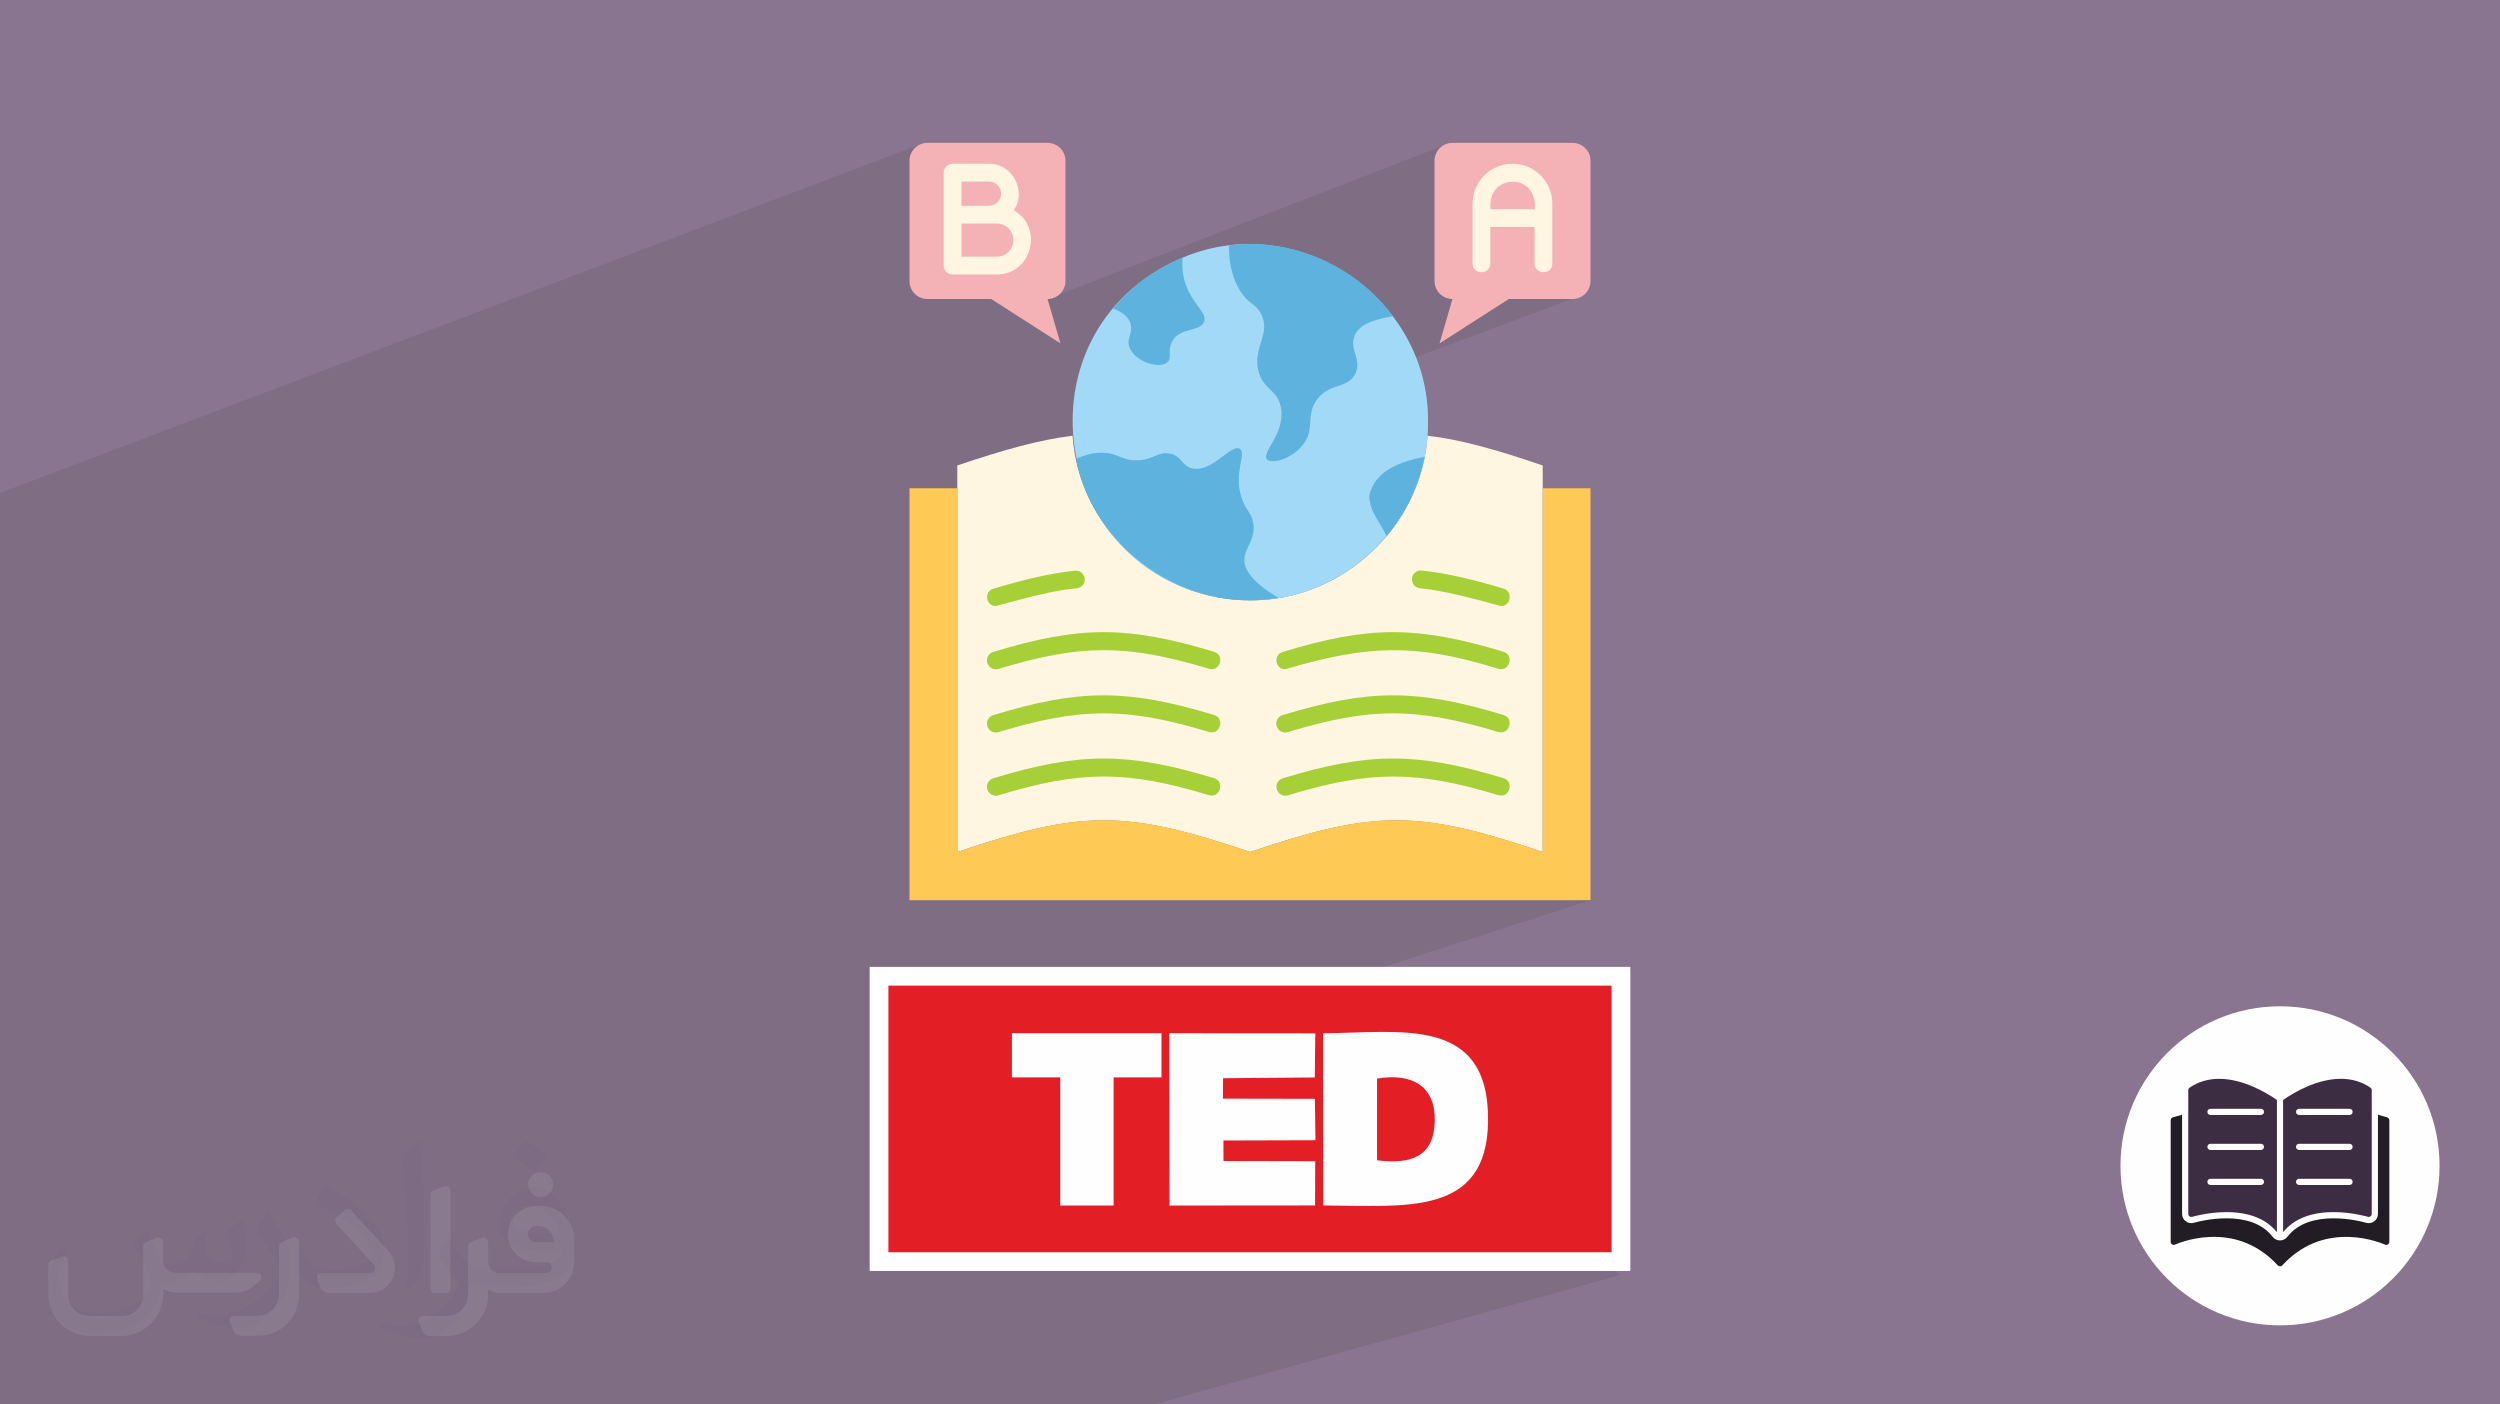 <?xml version="1.0" encoding="UTF-8"?>
<!DOCTYPE svg PUBLIC "-//W3C//DTD SVG 1.0//EN" "http://www.w3.org/TR/2001/REC-SVG-20010904/DTD/svg10.dtd">
<!-- Creator: CorelDRAW -->
<svg xmlns="http://www.w3.org/2000/svg" xml:space="preserve" width="94.192mm" height="52.917mm" version="1.0" style="shape-rendering:geometricPrecision; text-rendering:geometricPrecision; image-rendering:optimizeQuality; fill-rule:evenodd; clip-rule:evenodd"
viewBox="0 0 9404.92 5283.66"
 xmlns:xlink="http://www.w3.org/1999/xlink"
 xmlns:xodm="http://www.corel.com/coreldraw/odm/2003">
 <defs>
  <style type="text/css">
   <![CDATA[
    .str0 {stroke:white;stroke-width:70.45;stroke-miterlimit:22.926}
    .fil3 {fill:#221D24}
    .fil4 {fill:#3D2D42}
    .fil0 {fill:#89758F}
    .fil7 {fill:#E31E24}
    .fil8 {fill:#FEFEFE}
    .fil10 {fill:#F5B2B6;fill-rule:nonzero}
    .fil13 {fill:#A2D9F7;fill-rule:nonzero}
    .fil14 {fill:#5DB3DE;fill-rule:nonzero}
    .fil12 {fill:#A7CF38;fill-rule:nonzero}
    .fil2 {fill:#FEFEFE;fill-rule:nonzero}
    .fil11 {fill:#FFC956;fill-rule:nonzero}
    .fil9 {fill:#FFF6E2;fill-rule:nonzero}
    .fil1 {fill:#373435;fill-opacity:0.031}
    .fil6 {fill:#2B2A29;fill-opacity:0.102}
    .fil5 {fill:#FEFEFE;fill-rule:nonzero;fill-opacity:0.102}
   ]]>
  </style>
 </defs>
 <g id="Layer_x0020_1">
  <polygon class="fil0" points="-0,0 9404.92,0 9404.92,5283.66 -0,5283.66 "/>
  <path class="fil1" d="M548.54 4627.69c17.95,27.21 29.6,53.36 40.96,82.43 8.45,16.91 12.93,48.09 52.57,48.09 11.61,0 28.28,-3.42 43.06,-11.61 16.63,-8.73 29.32,-21.94 35.94,-42l15.85 -53.36 38.57 -19.02 2.64 2.64c-5.27,20.09 -6.59,39.36 -6.59,54.43 0,44.63 38.57,61.56 69.22,61.56 17.95,0 34.09,-8.73 34.09,-25.11 0,-21.13 -8.98,-57.06 -20.62,-89.29 17.95,-17.95 35.94,-35.94 56.53,-50.47l3.17 1.6c8.98,38.04 14,75.56 14,100.66 0,24.57 -10.83,51.79 -19.81,69.49 -18.49,34.87 -51.25,62.62 -90.87,62.62 -30.1,0 -63.65,-15.07 -86.66,-43.06l-1.32 0c-21.66,26.96 -55.22,51.25 -108.86,51.25l-16.63 0c-2.64,35.41 -10.29,60.49 -21.94,82.95 -31.95,62.34 -126.81,106.47 -216.1,106.47 -124.17,0 -186.51,-71.59 -186.51,-166.96 0,-58.91 19.27,-113.6 48.88,-152.42l24.29 10.04c-18.49,35.41 -30.91,68.68 -30.91,101.45 0,89.29 72.66,131.83 156.4,131.83 77.68,0 173.83,-49.41 191.28,-106.72 -6.59,-62.62 -30.1,-91.93 -66.04,-148.99 10.83,-19.02 24.83,-38.04 42.28,-58.38l3.17 0 0 0 0 0 -0.02 -0.09zm1432.13 -336.04c26.15,16.39 51.79,35.66 76.87,57.85 -14,19.81 -31.45,37.79 -53.11,53.64 -25.11,-20.34 -50.19,-37.79 -75.84,-56.27 17.42,-19.55 34.62,-38.29 52.04,-55.22l0 0 0 0 0 0 0 0 0 0 0.03 0zm13.47 244.11c-42.28,0 -76.87,27.75 -76.87,48.34 0,44.13 84.53,57.85 185.72,57.31 -12.68,-51.79 -57.06,-105.68 -108.86,-105.68l0.01 0.03zm-94.86 236.19c54.96,0 103.04,-1.6 139.74,-10.83 40.96,-10.29 75.56,-30.91 75.56,-45.17 0,-3.7 0,-8.19 -1.32,-11.89 -22.98,2.11 -49.41,2.11 -72.38,2.11 -74.49,0 -131.55,-16.91 -154.02,-58.66 -5.55,-11.61 -9.51,-24.57 -9.51,-39.36 0,-40.43 17.42,-79.79 48.09,-107 25.61,-22.45 53.89,-36.44 82.67,-36.44 52.04,0 93.51,41.75 122.57,107.54 15.85,35.94 26.68,77.4 26.68,129.72 0,34.87 -9.51,64.19 -31.17,85.85 -40.43,39.11 -114.92,53.89 -229.04,53.89l-51.79 0 0 0 -13.47 0c-28.28,0 -48.62,-5.02 -64.72,-17.42l-2.64 0c0.79,6.59 1.32,12.93 1.32,19.02 0,25.61 -8.45,58.38 -25.61,84.53 -50.72,75.3 -105.68,108.04 -153.24,108.04 -48.09,0 -107,-18.49 -160.11,-42.54l9.51 -18.49c17.17,7.13 40.96,11.89 73.7,11.89 85.85,0 198.66,-82.43 212.66,-163 -3.17,-6.59 -8.98,-15.32 -17.17,-24.57 -25.11,-29.85 -40.96,-54.68 -55.75,-80.83 12.68,-25.11 24.29,-45.17 35.13,-63.4l4.49 -0.53c36.72,74.77 69.99,117.55 144.23,117.55l11.61 0 0 0 53.89 0 0 0 0 0 0 0 0 0 0 0 0.09 0.01zm-371.99 78.99c6.34,-34.34 6.87,-72.91 6.87,-108.86l0 -53.36c0,-99.6 -12.68,-244.36 -22.98,-338.68 17.95,-19.27 43.06,-42 62.87,-57.31l5.81 1.6c13.47,118.62 16.63,256 16.63,383.06 0,33.3 -1.32,65.79 -4.49,89.55 -1.85,30.1 -19.27,52.83 -56.53,87.7l-8.19 -3.7zm-382.8 -157.18c1.85,46.77 24.83,83.49 105.15,83.49 49.93,0 92.19,-12.93 138.96,-35.13 8.45,-3.7 12.93,-8.73 12.93,-12.93 0,-29.32 -22.45,-68.15 -60.23,-103.55 -36.72,-33.3 -85.34,-62.62 -130.76,-82.18 -15.6,-6.59 -20.62,-13.47 -20.62,-20.09 0,-13.47 17.95,-41.75 32.77,-62.09l5.02 -0.53c52.04,27.21 110.17,67.64 153.24,112.53 39.11,41.47 63.4,83.49 63.4,129.19 0,33.81 -10.29,65.51 -26.96,95.11 -57.06,28.79 -117.83,50.72 -178.06,50.72 -73.17,0 -123.1,-34.34 -123.1,-114.92 0,-8.73 0,-22.19 3.17,-39.64l25.11 0 0 0 0 0 0 0 0 0 0 0 -0.02 0zm-132.37 -132.9l45.45 73.45c16.63,27.21 32.23,56.81 32.23,103.55l0 59.7c0,48.34 -30.91,100.13 -80.83,151.38 -39.11,34.62 -73.7,49.41 -105.68,49.41 -47.55,0 -101.98,-14.79 -164.85,-41.75l7.13 -18.49c19.81,5.27 42.79,9.77 71.06,9.77 90.36,-0.53 182.8,-66.57 225.08,-147.15 5.02,-9.26 6.87,-17.95 6.87,-24.04 0,-9.26 -5.02,-19.55 -8.98,-28.79 -22.98,-43.31 -48.62,-82.95 -76.87,-119.68 14.79,-23.25 29.6,-45.7 45.7,-67.9l3.7 0.53 0 0 0 0 0 0 0 0 0 0 -0.02 0.01z"/>
  <path class="fil2" d="M9177.51 4385.79c0,331.48 -268.7,600.18 -600.18,600.18 -331.48,0 -600.18,-268.7 -600.18,-600.18 0,-331.48 268.7,-600.18 600.18,-600.18 331.48,0 600.18,268.7 600.18,600.18z"/>
  <path class="fil3" d="M8577.31 4763.83c-3.25,0 -6.34,-1.37 -8.58,-3.75 -69.19,-74.92 -155.14,-110.8 -255.51,-106.7 -75.1,3.1 -130.05,28.46 -130.61,28.71 -3.6,1.7 -7.84,1.42 -11.18,-0.71 -3.37,-2.13 -5.4,-5.83 -5.4,-9.82l0 -457.04c0,-5.22 3.47,-9.82 8.5,-11.21l34.34 -9.64 0 372.82c0,11.08 5.25,21.51 14.18,28.1 8.91,6.57 20.37,8.55 30.94,5.35 11.69,-3.52 24.47,-6.19 36.44,-8.42 27.87,-5.22 56.58,-8.24 84.96,-8.24 65.41,0 132.44,15.47 174.24,69.56 6.62,8.58 16.84,13.59 27.67,13.59 10.83,0 21.05,-5.02 27.67,-13.57 41.82,-54.1 108.83,-69.59 174.26,-69.59 28.33,0 57.01,3.02 84.86,8.22 11.99,2.26 24.83,4.92 36.54,8.45 10.57,3.25 22.07,1.27 30.99,-5.32 8.93,-6.59 14.18,-17.01 14.18,-28.1l0 -372.82 34.32 9.64c5.02,1.42 8.5,6.01 8.5,11.23l0 457.04c0,3.98 -2.03,7.71 -5.4,9.85 -3.37,2.13 -7.58,2.41 -11.18,0.71 -0.56,-0.25 -56.2,-25.84 -131.45,-28.76 -100,-3.88 -185.7,32.03 -254.65,106.72 -2.21,2.39 -5.3,3.75 -8.55,3.75l0 0 -0.06 -0.05z"/>
  <path class="fil4" d="M8565.67 4635.52c-40.45,-50.16 -104.44,-75.58 -190.26,-75.58 -69.38,0 -127.6,17.5 -128.18,17.67 -3.52,1.09 -7.38,0.43 -10.32,-1.78 -2.97,-2.21 -4.71,-5.68 -4.71,-9.36l0 -465.19c0,-3.85 1.9,-7.46 5.07,-9.64 32.23,-22.02 69.64,-33.17 111.16,-33.17 91.53,0 179.59,53.44 217.25,79.61l0 497.42 0 0 -0.01 0zm273.3 -440.99l-189.83 0c-6.44,0 -11.64,-5.22 -11.64,-11.64 0,-6.44 5.22,-11.64 11.64,-11.64l189.83 0c6.44,0 11.64,5.22 11.64,11.64 0,6.44 -5.22,11.64 -11.64,11.64l0 0zm0 263.33l-189.83 0c-6.44,0 -11.64,-5.22 -11.64,-11.64 0,-6.44 5.22,-11.64 11.64,-11.64l189.83 0c6.44,0 11.64,5.22 11.64,11.64 0,6.44 -5.22,11.64 -11.64,11.64zm0 -131.67l-189.83 0c-6.44,0 -11.64,-5.22 -11.64,-11.64 0,-6.44 5.22,-11.66 11.64,-11.66l189.83 0c6.44,0 11.64,5.22 11.64,11.66 0,6.44 -5.22,11.64 -11.64,11.64zm-333.48 -131.68l-189.83 0c-6.44,0 -11.64,-5.22 -11.64,-11.64 0,-6.44 5.22,-11.64 11.64,-11.64l189.83 0c6.44,0 11.64,5.22 11.64,11.64 0,6.44 -5.22,11.64 -11.64,11.64l0 0zm0 263.33l-189.83 0c-6.44,0 -11.64,-5.22 -11.64,-11.64 0,-6.44 5.22,-11.64 11.64,-11.64l189.83 0c6.44,0 11.64,5.22 11.64,11.64 0,6.44 -5.22,11.64 -11.64,11.64zm0 -131.68l-189.83 0c-6.44,0 -11.64,-5.22 -11.64,-11.64 0,-6.44 5.22,-11.66 11.64,-11.66l189.83 0c6.44,0 11.64,5.22 11.64,11.66 0,6.44 -5.22,11.64 -11.64,11.64zm83.47 -188.11c37.63,-26.17 125.72,-79.61 217.25,-79.61 41.52,0 78.92,11.16 111.16,33.17 3.17,2.18 5.07,5.78 5.07,9.64l0 465.19c0,3.7 -1.75,7.18 -4.71,9.36 -2.97,2.21 -6.82,2.87 -10.34,1.78 -0.56,-0.18 -58.76,-17.67 -128.18,-17.67 -85.82,0 -149.81,25.44 -190.26,75.58l0 -497.42 0 0 0.01 0z"/>
  <g id="_2410153592832">
   <path class="fil5" d="M1125.4 4672.59l0 197.03c0,20.41 -3.74,40.82 -11.66,59.56 -7.92,18.74 -19.16,36.25 -33.74,50.4 -14.58,14.58 -31.65,25.82 -50.4,33.74 -18.74,7.92 -39.15,11.66 -59.56,11.66l-60.82 0c-7.08,0 -14.16,-2.08 -19.99,-6.25 -5.83,-4.16 -10.41,-9.58 -12.92,-16.25l-11.24 -29.16c-0.83,-2.5 -1.25,-5.41 -1.25,-8.33 0,-2.92 1.25,-5.42 2.92,-7.92 1.67,-2.5 3.74,-4.16 6.25,-5.41 2.5,-1.25 5.41,-2.09 7.91,-1.67l86.23 0c22.08,0 42.91,-8.75 58.73,-24.57 15.41,-15.42 24.15,-36.65 24.15,-58.73l0 -179.12c0,-3.33 1.26,-6.66 3.33,-9.58 2.09,-2.92 5,-5 7.92,-6.25l40.82 -15.83c2.5,-0.84 5.41,-1.25 8.33,-0.84 2.92,0.42 5.42,1.26 7.5,2.92 2.09,1.67 4.17,3.75 5.42,6.25 1.25,2.92 2.08,5.83 2.08,8.33z"/>
   <path class="fil5" d="M2033.88 4536.8l-15 0c-59.57,0 -109.13,48.73 -108.31,107.88 0.42,27.5 12.08,54.16 31.66,73.32 19.57,19.57 46.23,30.4 74.14,30.4l39.57 0c5.42,0 10.41,2.08 14.17,5.83 3.74,3.74 5.83,8.75 5.83,14.16 0,5.42 -2.09,10.41 -5.83,14.17 -3.75,3.74 -8.75,5.83 -14.17,5.83l-179.11 0c-10.83,0 -20.83,-4.58 -28.33,-12.08 -7.5,-7.5 -11.66,-17.91 -12.08,-28.33l0 -74.98c0,-2.92 -0.83,-5.41 -2.08,-7.92 -1.25,-2.5 -3.33,-4.57 -5.42,-6.24 -2.08,-1.67 -4.99,-2.51 -7.5,-2.92 -2.92,-0.42 -5.41,0 -8.33,0.83l-41.24 15.83c-2.92,1.25 -5.83,3.33 -7.92,6.25 -2.08,2.92 -2.92,6.25 -2.92,9.58l0 179.12c0,22.08 -8.75,43.32 -24.15,58.73 -15.42,15.42 -36.65,24.57 -58.73,24.57l-86.64 0.01c-2.92,0 -5.42,0.83 -7.92,2.08 -2.5,1.25 -4.58,3.33 -6.25,5.42 -1.66,2.5 -2.5,4.99 -2.92,7.5 -0.41,2.92 0,5.41 1.26,8.33l11.24 29.16c2.5,6.67 7.08,12.5 12.91,16.66 5.83,4.16 12.91,6.25 20,5.83l60.81 0c41.24,0 80.81,-16.25 109.97,-45.82 29.16,-29.16 45.81,-68.74 45.81,-109.97l0 -18.32c15.84,7.91 33.33,12.08 50.82,12.08l157.03 0c30.41,0 59.99,-12.08 81.65,-33.74 21.66,-21.67 33.74,-50.82 33.74,-81.65l0 -85.81c0,-33.32 -13.33,-65.39 -36.65,-89.14 -23.74,-23.74 -55.82,-36.65 -89.14,-36.65zm50.39 136.2l-66.64 0c-7.92,0 -15.42,-2.5 -21.25,-7.91 -5.83,-5.42 -9.59,-12.5 -10.41,-20.42 0,-4.16 0.42,-8.75 2.08,-12.91 1.67,-4.16 3.75,-7.91 6.67,-10.82 5.83,-5.42 13.75,-8.76 21.66,-8.76l7.09 0c16.25,0 31.65,6.25 42.9,17.91 11.66,11.25 17.91,26.66 17.91,42.91z"/>
   <path class="fil5" d="M1694.39 4478.9l0 367.39c0,2.08 -0.42,4.57 -1.25,6.66 -0.84,2.09 -2.09,4.16 -3.75,5.83 -1.67,1.67 -3.33,2.92 -5.41,3.74 -2.09,0.84 -4.16,1.26 -6.67,1.26l-40.82 0c-2.08,0 -4.58,-0.42 -6.66,-1.26 -2.09,-0.83 -4.16,-2.08 -5.42,-3.74 -1.66,-1.67 -2.92,-3.74 -3.74,-5.83 -0.83,-2.09 -1.25,-4.58 -1.25,-6.66l0 -351.57c0,-3.32 0.83,-6.66 2.92,-9.58 2.08,-2.92 4.58,-5 7.91,-6.25l40.83 -15.83c2.5,-0.84 5.41,-1.25 8.33,-1.25 2.92,0.41 5.41,1.25 7.5,2.92 2.5,1.66 4.16,3.74 5.41,6.24 1.25,2.09 2.09,5 2.09,7.92z"/>
   <path class="fil5" d="M1391.56 4863.79l-153.7 0c-7.08,0 -14.17,-2.09 -20,-6.25 -5.83,-4.16 -10.41,-9.99 -13.33,-16.66l-11.24 -28.74c-0.83,-2.51 -1.25,-5.42 -0.83,-8.34 0.41,-2.92 1.25,-5.41 2.92,-7.91 1.66,-2.51 3.74,-4.16 6.24,-5.42 2.51,-1.25 5.42,-2.08 7.92,-2.08l184.11 0c3.33,0 6.66,-1.25 9.58,-2.92 2.93,-2.09 5,-4.58 6.67,-7.92 1.25,-3.33 1.67,-6.66 1.25,-9.99 -0.42,-3.33 -2.08,-6.67 -4.16,-9.17l-141.63 -154.12c-2.92,-3.33 -4.58,-7.92 -4.58,-12.5 0,-4.58 2.09,-8.75 5.83,-12.08l29.58 -27.49c3.33,-2.92 7.92,-4.58 12.5,-4.58 4.58,0.42 8.75,2.09 12.08,5.83l140.37 152.87c55.41,59.57 12.5,157.46 -69.56,157.46z"/>
   <path class="fil5" d="M977.53 4817.97l-20 17.07c-20.83,17.91 -47.49,27.91 -74.98,27.91l-211.19 0c-19.57,0 -39.15,-4.16 -57.06,-12.49l0 16.25c0,20.82 -4.16,41.65 -12.08,60.81 -7.91,19.16 -19.57,36.65 -34.57,51.65 -14.58,14.58 -32.07,26.24 -51.65,34.58 -19.16,7.91 -39.99,12.07 -60.82,12.07l-114.55 0.01c-20.83,0 -41.66,-4.17 -60.82,-12.08 -19.16,-7.92 -36.65,-19.58 -51.65,-34.58 -14.58,-14.58 -26.24,-32.07 -34.57,-51.65 -7.92,-19.16 -12.08,-39.98 -12.08,-60.81l0 -107.89c0,-3.33 1.25,-6.66 2.92,-9.58 2.09,-2.92 4.58,-5 7.92,-6.25l40.82 -15.83c2.5,-0.84 5.41,-1.26 8.33,-0.84 2.92,0.42 5.42,1.25 7.5,2.92 2.09,1.67 4.16,3.75 5.42,6.25 1.25,2.5 2.08,5 2.08,7.92l0 128.71c0,20.83 8.34,40.82 22.92,55.41 14.58,14.58 34.57,22.91 55.4,22.91l125.79 0c20.83,0 40.41,-8.34 54.99,-22.92 14.58,-14.58 22.92,-34.57 22.92,-55.4l0 -184.11c0,-3.33 1.25,-6.67 2.92,-9.59 2.08,-2.92 4.57,-4.99 7.91,-6.24l40.82 -15.84c2.51,-0.83 5.42,-1.25 8.34,-0.83 2.92,0.42 5.41,1.25 7.91,2.92 2.51,1.67 4.17,3.74 5.42,6.25 1.25,2.5 2.08,5.41 2.08,7.91l0 70.4c0,11.66 4.58,23.32 12.92,31.65 8.33,8.34 19.57,13.33 31.65,13.33l307.4 0c3.33,0 7.09,0.84 9.59,2.92 2.92,2.09 5,5 6.25,7.92 1.25,3.33 1.25,6.66 0.41,10.41 0,3.74 -2.08,6.66 -4.57,8.75z"/>
   <path class="fil5" d="M2033.88 4503.89c25.82,0 47.07,-21.25 47.07,-47.07 0,-25.83 -21.25,-47.07 -47.07,-47.07 -25.83,0 -47.08,21.24 -47.08,47.07 0,25.82 21.25,47.07 47.08,47.07z"/>
  </g>
  <polygon class="fil6" points="6098.05,4795.47 4341.3,5283.66 -0,5283.66 -0,1854.41 3464.94,541.88 3940.92,1124.82 5426.29,549 5962.78,1106.01 4818.8,1533.42 5382.63,2536.54 5983.38,3386.6 4660.48,3813.68 "/>
  <g id="_2410153547808">
   <rect class="fil7 str0" x="3306.88" y="3672.61" width="2791.17" height="1073.53"/>
   <path class="fil8" d="M5180.4 4057.62c132.49,-22.33 220.44,28.63 217.18,160.34 -3.3,133.66 -89,163.17 -217.22,147.06l0.04 -307.39zm-202.45 477.18c309,1.35 615.98,42.63 620.1,-316.82 4.62,-400.7 -331.36,-331.99 -620.99,-331l0.89 647.82z"/>
   <polygon class="fil8" points="4399.67,4535.23 4947.25,4534.74 4947.75,4368.36 4602.73,4367.65 4602.59,4290.52 4948.72,4289.48 4946.65,4133.76 4600.54,4133.09 4601.18,4056.15 4946.23,4053.38 4948.08,3887.26 4398.68,3886.9 "/>
   <polygon class="fil8" points="3806.86,3886.9 4369.42,3886.9 4369.42,4053.02 4189.32,4053.02 4189.32,4535.19 3988.55,4535.19 3988.55,4053.02 3806.86,4053.02 "/>
   <path class="fil9" d="M5803.57 1751.08l0 1454.05c-469.84,-158.66 -631.27,-158.66 -1101.11,0l0 -946.92c344.59,3.9 646.86,-276.67 667.46,-619.02 122.46,13.92 256.07,51.21 433.65,111.89l0 0z"/>
   <path class="fil9" d="M4702.46 2258.21l0 946.92c-469.84,-158.66 -631.27,-158.66 -1101.11,0l0 -1454.05c177.58,-60.12 310.63,-96.86 433.65,-111.89 23.38,341.24 313.96,620.14 667.46,619.02l0 0z"/>
   <path class="fil10" d="M5464 1124.82l-48.43 167 260.53 -167 239.93 0c37.29,0 67.36,-30.06 67.36,-67.36l0 -452.58c0,-37.29 -30.06,-67.36 -67.36,-67.36l-452.03 0c-37.29,0 -67.36,30.06 -67.36,67.36l0 452.03c0,37.29 30.06,67.92 67.36,67.92z"/>
   <path class="fil10" d="M3940.92 1124.82l48.43 167 -260.53 -167 -239.93 0c-37.29,0 -67.36,-30.06 -67.36,-67.36l0 -452.58c0,-37.29 30.06,-67.36 67.36,-67.36l452.03 0c37.29,0 67.36,30.06 67.36,67.36l0 452.03c0,37.29 -30.06,67.92 -67.36,67.92z"/>
   <path class="fil9" d="M5690.01 616.01c-82.94,0 -150.3,67.36 -150.3,150.3l0 224.9c0,43.42 66.81,43.98 66.81,0l0 -137.5 166.45 0 0 137.5c0,43.42 66.8,43.98 66.8,0l0 -224.9c0.56,-82.94 -66.8,-150.3 -149.75,-150.3zm-82.94 170.9c-13.36,-138.05 179.81,-138.05 166.45,0l-166.45 0z"/>
   <path class="fil9" d="M3813.45 791.36c50.65,-70.69 -5.01,-177.58 -92.97,-175.35l-136.94 0c-18.37,0 -33.4,15.03 -33.4,33.4l0 349.6c0,18.36 15.03,33.4 33.4,33.4l166.45 0c131.93,1.11 177.58,-178.7 63.46,-241.05l0 0zm-196.51 -108.56l103.54 0c25.05,0 45.65,20.6 45.65,45.65 0,25.05 -20.6,45.65 -45.65,45.65l-103.54 0 0 -91.3zm195.39 220.45c0,34.52 -27.83,62.35 -62.35,62.35l-133.05 0.01 0 -124.7 133.05 0c34.52,0 62.35,27.84 62.35,62.35z"/>
   <path class="fil11" d="M5983.38 1836.81l0 1549.79 -2561.84 0 0 -1549.79 180.37 0 0 1368.32c469.84,-159.21 631.27,-159.21 1101.11,0 469.84,-159.21 631.27,-159.21 1101.11,0l0 -1368.32 179.25 0z"/>
   <path class="fil12" d="M5656.05 2927.34c-326.21,-98.53 -504.91,-98.53 -830.56,0.56 -17.81,5.57 -27.83,23.93 -22.27,41.76 5.57,17.81 24.49,27.83 41.76,22.27 311.18,-94.09 481.52,-94.09 792.15,-0.56 41.2,12.8 60.68,-51.22 18.93,-64.02l-0.01 0z"/>
   <path class="fil12" d="M4567.19 2927.34c-326.22,-98.53 -504.91,-98.53 -830.56,0.56 -17.81,5.57 -27.84,23.93 -22.27,41.76 5.56,17.81 24.49,27.83 41.75,22.27 311.19,-94.09 481.53,-94.09 792.16,-0.56 41.19,12.8 61.23,-51.22 18.92,-64.02l0 0z"/>
   <path class="fil12" d="M5656.05 2689.64c-326.21,-98.53 -504.91,-98.53 -831.12,0.56 -17.81,5.56 -27.83,23.93 -22.27,41.75 5.57,17.82 24.5,27.84 41.76,22.27 311.18,-94.08 480.97,-94.08 792.15,-0.55 41.76,12.8 61.24,-51.22 19.48,-64.02z"/>
   <path class="fil12" d="M4567.19 2689.64c-326.22,-98.53 -504.91,-98.53 -830.56,0.56 -17.81,5.56 -27.84,23.93 -22.27,41.75 5.56,17.82 24.49,27.84 41.75,22.27 311.19,-94.08 481.53,-94.08 792.16,-0.55 41.19,12.8 61.23,-51.22 18.92,-64.02l0 0z"/>
   <path class="fil12" d="M4834.95 2517.63c313.41,-91.85 488.21,-98.53 801.62,-1.68 41.76,12.81 61.24,-51.21 19.48,-64.01 -326.21,-98.53 -504.91,-98.53 -830.56,0.56 -36.73,10.57 -28.39,65.69 9.47,65.13z"/>
   <path class="fil12" d="M4567.19 2451.94c-326.22,-98.53 -504.91,-98.53 -830.56,0.56 -17.81,5.56 -27.84,23.93 -22.27,41.75 5.56,17.81 24.49,27.84 41.75,22.27 311.19,-94.08 480.97,-94.08 792.16,-0.56 41.19,12.81 61.23,-51.21 18.92,-64.01l0 0z"/>
   <path class="fil12" d="M3746.09 2279.93c119.68,-32.29 219.33,-59.57 305.06,-66.81 18.37,-2.23 31.73,-18.37 29.51,-36.73 -2.23,-18.37 -18.37,-31.73 -36.74,-29.51 -89.07,9.46 -183.7,30.61 -307.28,67.91 -36.19,10.58 -27.84,65.69 9.47,65.13l0 0.01z"/>
   <path class="fil12" d="M5341.53 2213.12c85.72,7.8 185.37,34.52 305.06,66.81 37.29,0.55 46.2,-54.56 9.47,-65.69 -123.58,-37.3 -218.22,-58.45 -307.29,-67.92 -18.36,-2.23 -35.07,11.13 -36.73,29.51 -2.23,18.92 11.13,35.07 29.51,37.29z"/>
   <path class="fil13" d="M5372.15 1588.53c5.57,361.29 -306.18,674.7 -669.69,669.69 -739.27,-14.47 -922.42,-1005.36 -252.74,-1289.27 433.1,-183.14 929.1,153.09 922.42,619.58z"/>
   <path class="fil14" d="M4809.9 2249.3c-351.82,60.68 -695.29,-183.14 -762.1,-522.72 56.22,-26.16 98.53,-26.72 129.15,-20.04 38.41,8.35 57.89,27.83 105.77,25.05 57.89,-3.34 75.15,-34.52 119.13,-25.05 43.42,8.91 42.31,43.97 80.16,54.55 74.6,21.72 149.19,-92.96 182.03,-72.92 27.28,16.7 -26.72,94.08 8.91,190.94 16.7,45.65 37.29,51.21 42.31,92.41 7.24,60.68 -31.73,87.96 -33.96,130.26 -2.23,35.07 21.16,84.06 128.6,147.52l0 0z"/>
   <path class="fil14" d="M5094.37 1267.88c-16.7,50.1 29.51,86.29 4.45,137.5 -27.28,57.33 -94.08,33.96 -142.51,95.2 -47.32,60.68 -6.12,114.12 -56.78,175.35 -41.75,50.65 -115.23,71.25 -133.04,52.32 -23.38,-25.04 70.14,-97.41 52.32,-194.84 -13.36,-71.25 -69.58,-66.8 -85.72,-142.5 -18.37,-85.73 45.64,-132.49 13.91,-204.3 -15.03,-34.52 -36.18,-38.41 -61.79,-66.25 -43.97,-48.43 -64.02,-127.48 -61.8,-197.06 241.05,-31.17 482.09,81.28 616.25,266.09 -61.24,11.69 -128.6,26.72 -145.29,78.49l0 0z"/>
   <path class="fil14" d="M4529.33 1211.1c-15.03,37.3 -88.52,20.04 -118.57,71.26 -21.16,35.07 1.11,63.45 -19.48,80.72 -30.62,26.72 -122.47,-2.79 -142.51,-56.78 -12.24,-33.96 13.36,-50.1 5.01,-85.73 -7.8,-31.73 -35.63,-47.32 -66.24,-60.12 69.58,-83.5 159.21,-149.75 261.63,-191.5 -2.79,36.19 -1.11,80.16 22.83,128.6 28.95,57.33 69.03,83.5 57.33,113.56l0 0z"/>
   <path class="fil14" d="M5359.35 1718.23c-22.27,112.45 -71.81,214.88 -143.07,298.94 -20.04,-47.32 -63.46,-88.51 -65.13,-151.41 20.04,-100.21 128.04,-131.38 208.2,-147.53l0 0z"/>
  </g>
 </g>
</svg>
